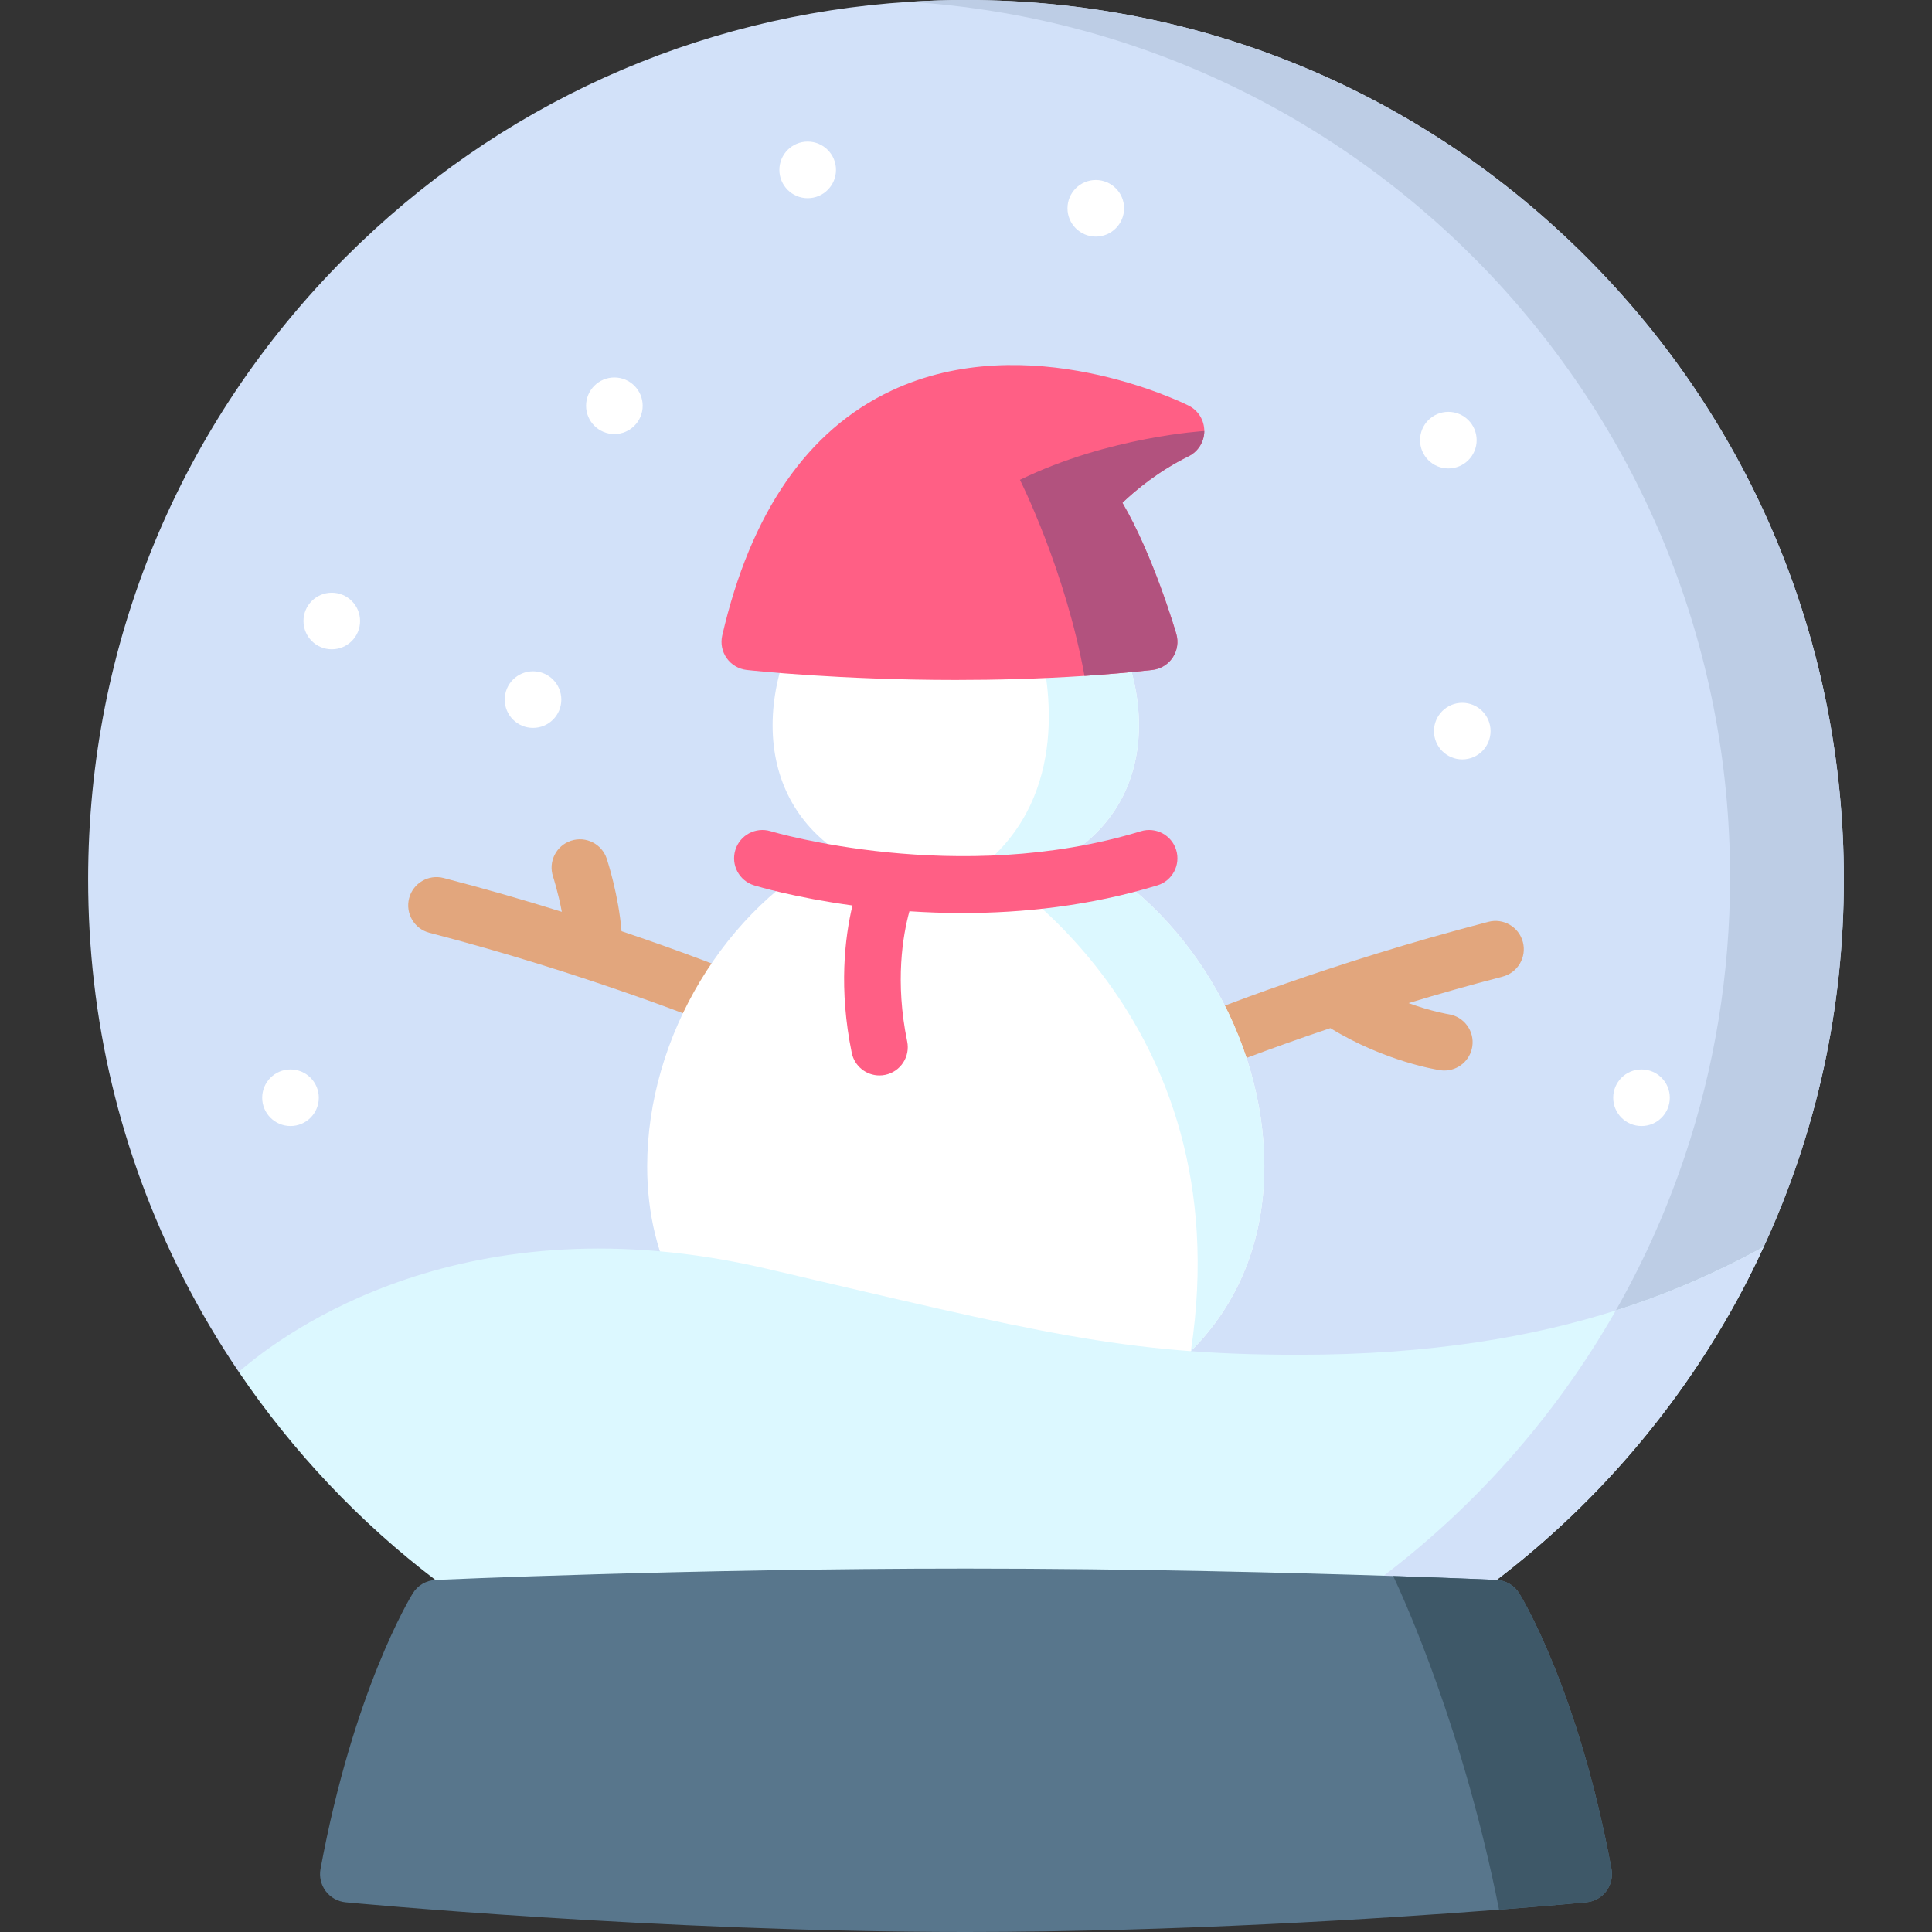<svg id="Layer_1" enable-background="new 0 0 512 512" height="512" viewBox="0 0 512 512" width="512" xmlns="http://www.w3.org/2000/svg"><rect x="0" y="0" width="512" height="512" fill="#333333" stroke="none"/><g><path d="m488.64 233.03c0 34.12-7.14 66.84-21.26 97.44l-54.38 40.18-157 116-192.72-123.08c-5.46-8.05-10.4-16.43-14.8-25.09-16.67-32.86-25.12-68.34-25.12-105.45 0-62.24 24.19-120.76 68.13-164.77 40.39-40.46 93.01-64.21 149.51-67.78 4.97-.32 9.97-.48 15-.48 62.14 0 120.57 24.24 164.51 68.26 43.94 44.01 68.13 102.53 68.13 164.77z" fill="#d2e1f9"/><path d="m488.64 233.03c0 34.12-7.14 66.84-21.26 97.44l-54.38 40.18c28.58-38.63 45.49-86.42 45.49-138.16 0-123.36-96.08-224.28-217.49-232.01 4.97-.32 9.97-.48 15-.48 62.14 0 120.57 24.24 164.51 68.26 43.94 44.01 68.13 102.53 68.13 164.77z" fill="#bdcde5"/><g fill="#e2a67d"><path d="m194.489 257.629c-.804-.326-12.189-4.922-29.775-10.853-.796-9.702-3.778-18.777-3.922-19.216-1.305-3.928-5.545-6.057-9.474-4.752-3.93 1.301-6.062 5.542-4.765 9.473.021.064 1.356 4.152 2.336 9.359-9.525-2.97-20.111-6.054-31.33-8.962-4.006-1.041-8.103 1.368-9.142 5.378-1.04 4.009 1.368 8.103 5.378 9.142 41.247 10.694 74.722 24.197 75.055 24.333.924.374 1.878.552 2.816.552 2.963 0 5.771-1.769 6.953-4.684 1.558-3.839-.292-8.212-4.13-9.77z"/><path d="m403.582 249.671c-1.04-4.01-5.133-6.422-9.142-5.378-42.254 10.955-75.534 24.386-76.93 24.952-3.838 1.558-5.688 5.931-4.131 9.769 1.183 2.916 3.99 4.684 6.953 4.684.938 0 1.893-.178 2.816-.552.194-.079 11.679-4.712 29.409-10.682 14.569 8.914 28.5 11.061 29.113 11.151.373.056.742.082 1.108.082 3.646 0 6.835-2.667 7.396-6.382.617-4.088-2.199-7.906-6.285-8.535-.074-.011-4.474-.714-10.613-2.946 7.799-2.364 16.188-4.755 24.927-7.021 4.011-1.039 6.419-5.133 5.379-9.142z"/></g><path d="m335.06 309.127c0 19.44-6.8 36.32-19.47 48.94-4.11 4.12-8.85 7.78-14.18 10.93-1.17.69-2.49 1.04-3.82 1.04-.51 0-1.01-.05-1.51-.15l-111.12-22.84c-2.15-.44-4-1.8-5.06-3.73-5.57-10.13-8.39-21.63-8.39-34.19 0-34.51 20.81-68.73 50.21-83.68-10.39-7.18-16.97-18.48-16.97-33.24 0-7.16 1.55-14.42 4.34-21.2l66.39-.16 21.92-.05c2.84 6.85 4.43 14.18 4.43 21.41 0 14.76-6.59 26.06-16.98 33.24 29.4 14.95 50.21 49.17 50.21 83.68z" fill="#fff"/><path d="m315.59 358.067c13.68-89.7-54.76-129.03-54.76-129.03l24.02-3.59c29.4 14.95 50.21 49.17 50.21 83.68 0 19.44-6.8 36.32-19.47 48.94z" fill="#dcf8ff"/><path d="m301.83 192.207c0 14.76-6.59 26.06-16.98 33.24l-24.02 3.59c22.62-18.74 17.22-48.41 14.65-58.19l21.92-.05c2.84 6.85 4.43 14.18 4.43 21.41z" fill="#dcf8ff"/><path d="m319.15 114.227c-.01 2.85-1.63 5.44-4.19 6.7-7.96 3.93-13.96 8.92-17.51 12.32 8.1 13.78 14 33.78 14.28 34.74.62 2.13.27 4.43-.96 6.27s-3.22 3.05-5.42 3.29c-6.02.66-12.03 1.17-17.95 1.57-11.91.79-23.47 1.08-34.1 1.08-30.87 0-53.97-2.49-55.41-2.65-2.13-.24-4.06-1.37-5.3-3.12-1.24-1.74-1.67-3.94-1.19-6.02 7.54-32.59 22.6-54.41 44.78-64.85 36.13-17.01 77.1 3.08 78.82 3.94 2.55 1.27 4.16 3.88 4.15 6.73z" fill="#ff5f85"/><path d="m311.702 225.262c-1.212-3.96-5.403-6.188-9.366-4.978-48.326 14.787-97.614.148-98.106-.002-3.952-1.206-8.147 1.02-9.359 4.979-1.212 3.961 1.017 8.154 4.978 9.366.929.284 10.871 3.259 26.061 5.331-2.022 8.491-3.674 22.112-.186 39.056.729 3.547 3.853 5.989 7.338 5.989.501 0 1.01-.051 1.521-.156 4.057-.835 6.668-4.801 5.833-8.858-3.267-15.872-1.153-28.142.593-34.498 4.448.296 9.147.472 14.04.472 15.834 0 33.701-1.835 51.678-7.335 3.959-1.211 6.187-5.405 4.975-9.366z" fill="#ff5f85"/><path d="m467.38 330.47c-1.23 2.68-2.52 5.36-3.86 8.01-15.91 31.34-39.15 59.15-67.19 80.44l-1.95 1.47h-276.76l-1.95-1.47c-20.3-15.41-38.09-34.24-52.39-55.35 12.1-10.54 60.07-45.98 139.75-27.38 72.19 16.86 94.44 22.84 141.12 22.84 35.39 0 62.49-4.89 84.06-11.74 15.6-4.96 28.31-10.93 39.17-16.82z" fill="#dcf8ff"/><path d="m467.38 330.47c-1.23 2.68-2.52 5.36-3.86 8.01-15.91 31.34-39.15 59.15-67.19 80.44l-1.95 1.47h-31.44c26.59-19.42 48.91-44.34 65.27-73.1 15.6-4.96 28.31-10.93 39.17-16.82z" fill="#d2e1f9"/><path d="m425.68 501.18c-1.27 1.68-3.18 2.75-5.28 2.95-.26.03-8.87.85-23.14 1.95-30.2 2.33-85.77 5.92-141.26 5.92-81.71 0-163.59-7.79-164.4-7.87-2.1-.2-4.01-1.27-5.28-2.95-1.26-1.68-1.76-3.81-1.38-5.88 8.75-47.3 23.81-72.02 24.45-73.05 1.3-2.11 3.56-3.44 6.04-3.55.66-.03 67.29-3.01 140.57-3.01 44.7 0 86.92 1.11 113.21 1.97 16.81.56 27.1 1.02 27.36 1.04 2.48.11 4.74 1.44 6.04 3.55.64 1.03 15.7 25.75 24.45 73.05.38 2.07-.12 4.2-1.38 5.88z" fill="#58768c"/><path d="m425.68 501.18c-1.27 1.68-3.18 2.75-5.28 2.95-.26.03-8.87.85-23.14 1.95-9.42-47.61-25.03-82.02-28.05-88.42 16.81.56 27.1 1.02 27.36 1.04 2.48.11 4.74 1.44 6.04 3.55.64 1.03 15.7 25.75 24.45 73.05.38 2.07-.12 4.2-1.38 5.88z" fill="#3e5868"/><g fill="#fff"><circle cx="141.255" cy="185.402" r="7.5"/><circle cx="87.925" cy="164.572" r="7.5"/><circle cx="76.985" cy="290.912" r="7.5"/><circle cx="162.815" cy="107.532" r="7.5"/><circle cx="214.045" cy="45.022" r="7.5"/><circle cx="290.395" cy="55.202" r="7.5"/><circle cx="383.826" cy="116.643" r="7.5"/><circle cx="387.515" cy="193.752" r="7.5"/><circle cx="435.015" cy="290.912" r="7.5"/></g><path d="m319.15 114.227c-.01 2.85-1.63 5.44-4.19 6.7-7.96 3.93-13.96 8.92-17.51 12.32 8.1 13.78 14 33.78 14.28 34.74.62 2.13.27 4.43-.96 6.27s-3.22 3.05-5.42 3.29c-6.02.66-12.03 1.17-17.95 1.57-5.05-28.02-17.1-51.95-17.1-51.95 23.48-11.47 48.85-12.94 48.85-12.94z" fill="#b2527e"/></g></svg>
